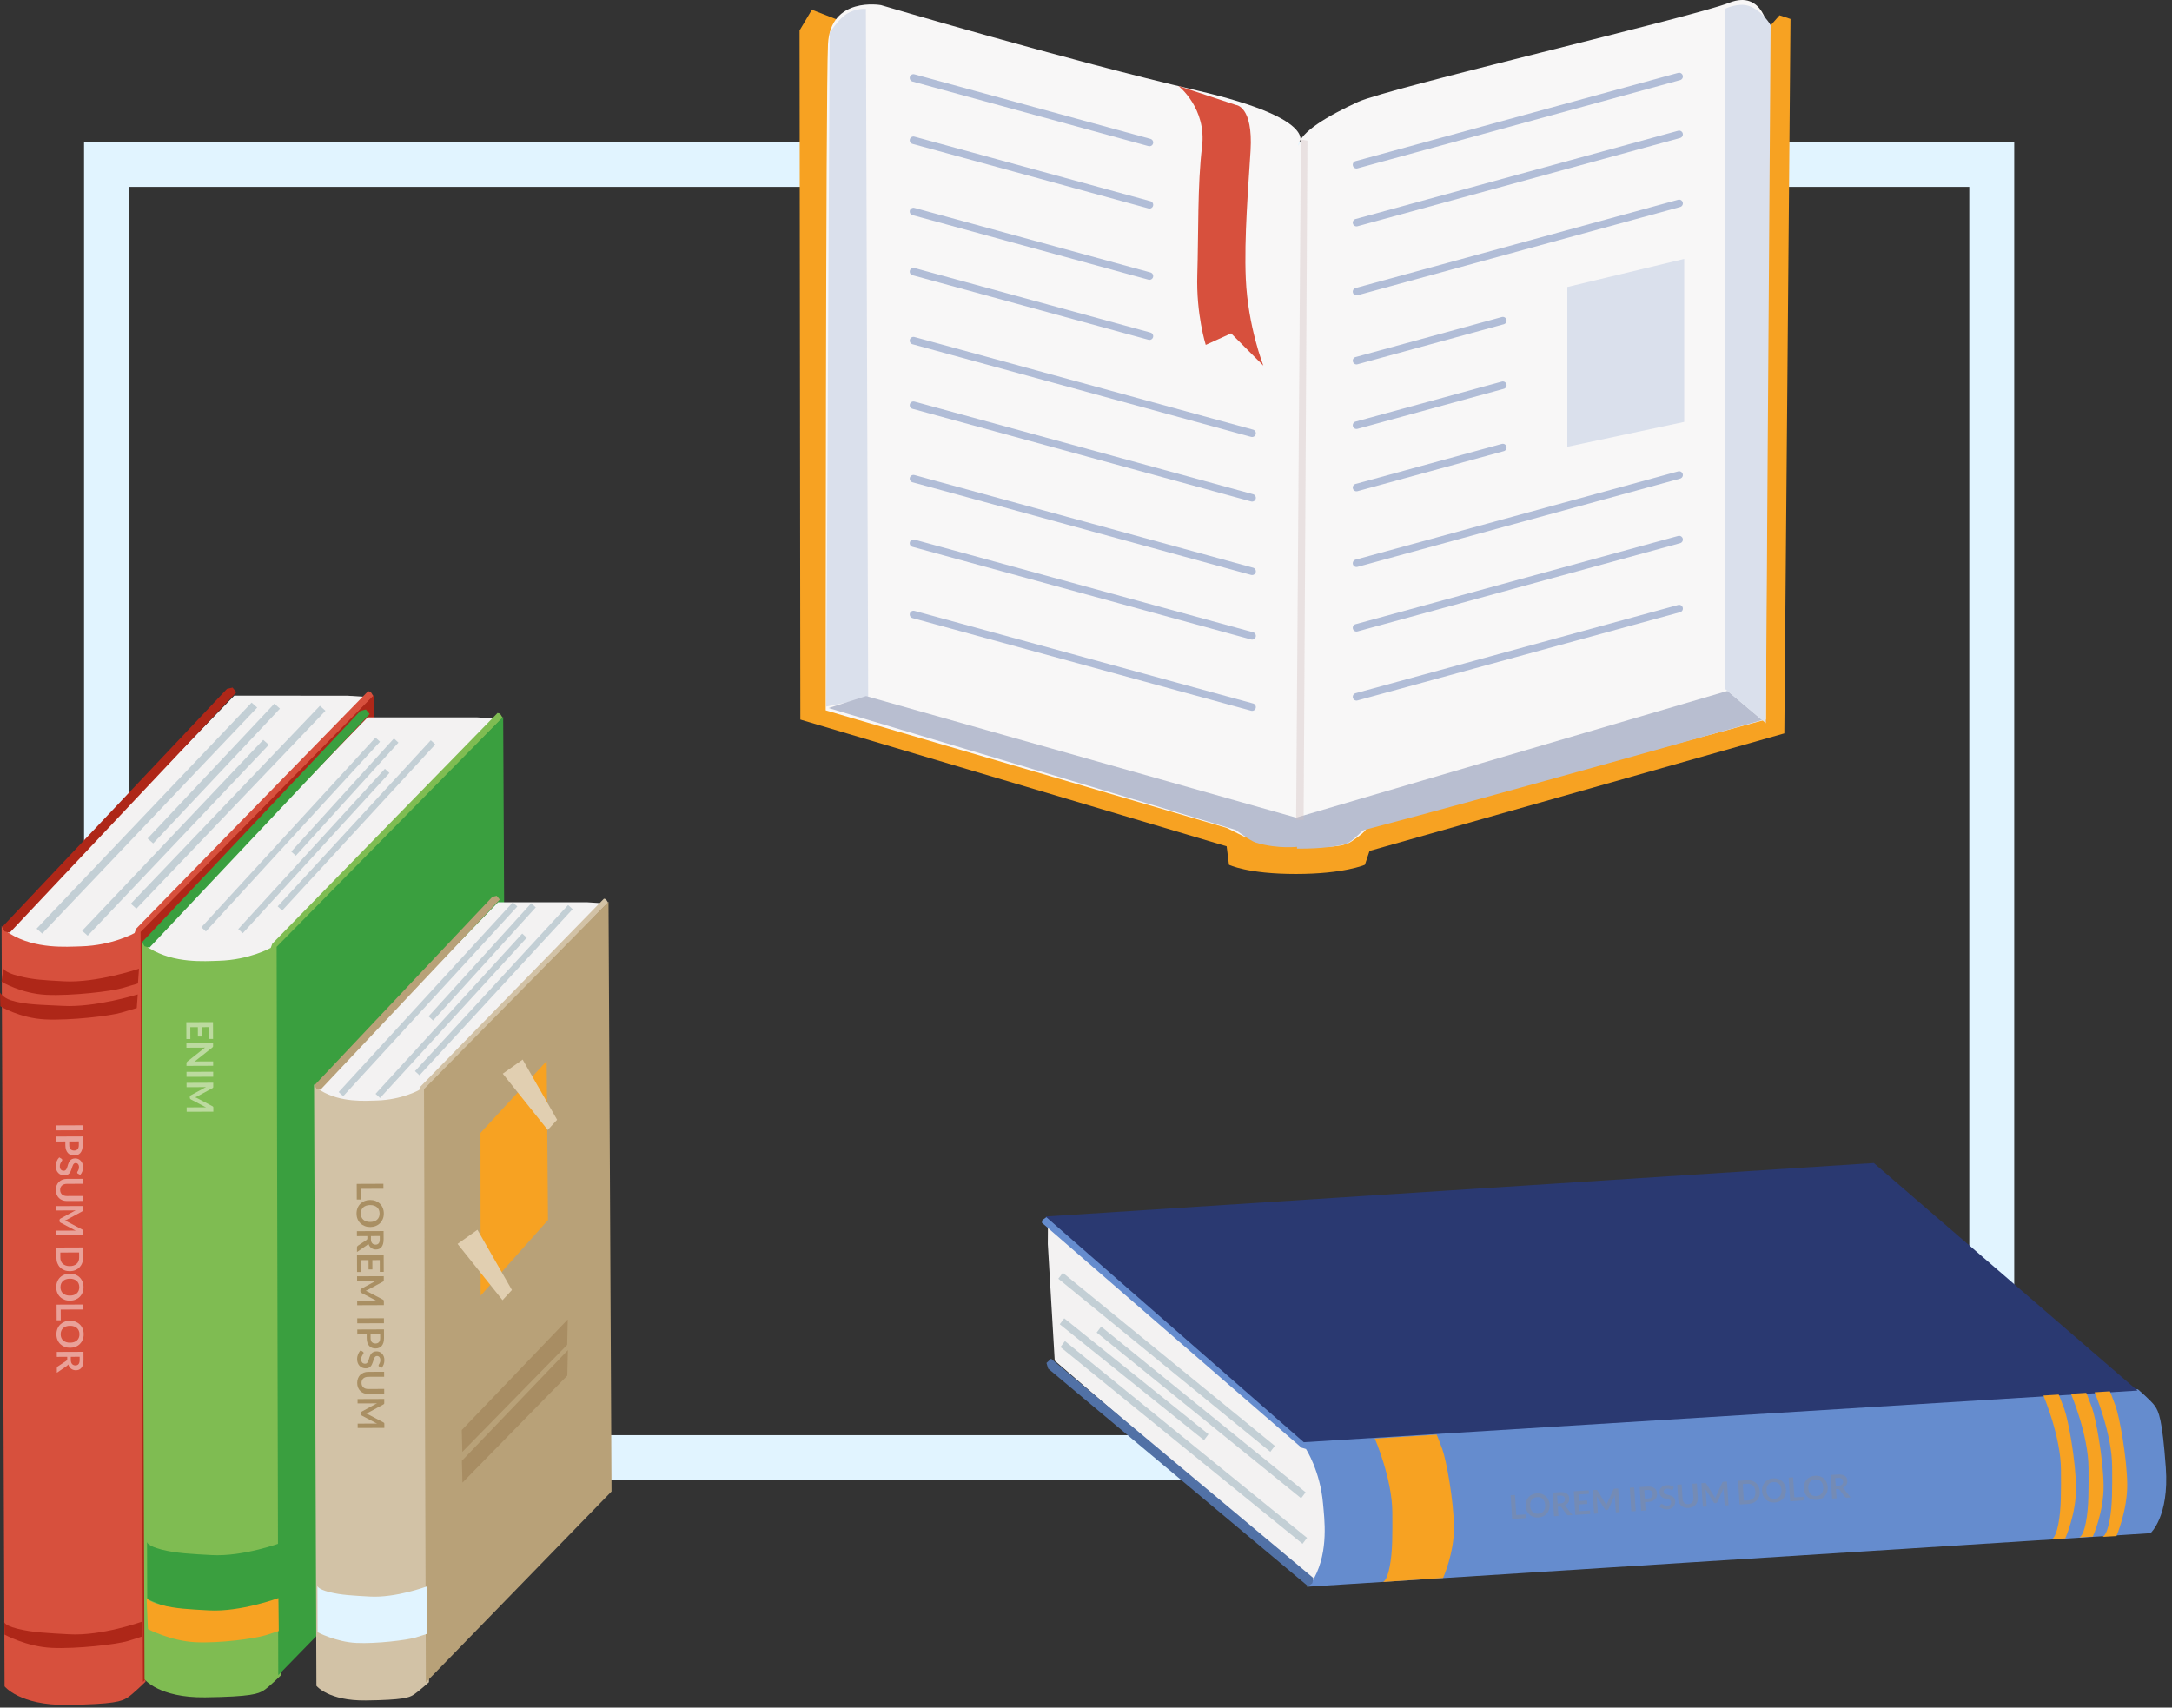 <?xml version="1.0" encoding="UTF-8" standalone="no"?><!DOCTYPE svg PUBLIC "-//W3C//DTD SVG 1.1//EN" "http://www.w3.org/Graphics/SVG/1.1/DTD/svg11.dtd"><svg width="100%" height="100%" viewBox="0 0 290 228" version="1.1" xmlns="http://www.w3.org/2000/svg" xmlns:xlink="http://www.w3.org/1999/xlink" xml:space="preserve" xmlns:serif="http://www.serif.com/" style="fill-rule:evenodd;clip-rule:evenodd;stroke-linecap:round;stroke-linejoin:round;stroke-miterlimit:1.5;"><rect x="0" y="0" width="290" height="228" fill="#333333" stroke="none"/><g id="księgarnia-internetowa" serif:id="księgarnia internetowa"><path d="M11.223,18.952l257.711,0l0,178.675l-257.711,0l0,-178.675Zm6,6l245.711,0l0,166.675l-245.711,0l0,-166.675Z" style="fill:#e1f4ff;"/><g id="książka-copy-3" serif:id="książka copy 3"><path id="Shape-1273-copy-3" serif:id="Shape 1273 copy 3" d="M139.914,163.832l-0.013,2.276l0.924,15.568l32.758,28.238l1.848,1.182l2.663,-4.601c-0,0 0.155,-10.588 0.081,-10.82c-0.074,-0.232 -3.836,-2.711 -3.836,-2.711l-34.425,-29.132Z" style="fill:#f3f2f2;"/><path id="Shape-1280-copy-4" serif:id="Shape 1280 copy 4" d="M174.513,205.336l-0.601,0.796l-32.323,-26.271l0.601,-0.797l32.323,26.272Z" style="fill:#c3cfd5;"/><path id="Shape-1280-copy-5" serif:id="Shape 1280 copy 5" d="M161.355,191.499l-0.601,0.796l-19.26,-15.475l0.602,-0.796l19.259,15.475Z" style="fill:#c3cfd5;"/><path id="Shape-1280-copy-6" serif:id="Shape 1280 copy 6" d="M174.324,199.255l-0.601,0.796l-27.3,-22.125l0.602,-0.796l27.299,22.125Z" style="fill:#c3cfd5;"/><path id="Shape-1280-copy-9" serif:id="Shape 1280 copy 9" d="M170.215,193.054l-0.602,0.796l-28.309,-23.111l0.602,-0.796l28.309,23.111Z" style="fill:#c3cfd5;"/><path id="Shape-1271-copy-3" serif:id="Shape 1271 copy 3" d="M174.375,193.476c0,0 1.892,2.931 2.269,7.266c0.175,2.009 0.786,6.277 -1.176,9.955c-0.359,0.672 -0.992,1.169 -0.992,1.169l112.653,-7.152c0,0 2.518,-2.228 2.044,-8.759c-0.473,-6.529 -0.949,-7.504 -1.468,-8.239c-0.52,-0.736 -2.269,-2.22 -2.269,-2.22l-111.248,6.945l-19.769,-17.242l-14.658,-12.719l-0.589,0.426l-0.068,0.354l34.665,30.035l0.606,0.181Z" style="fill:#658cce;"/><path id="Shape-1272-copy-3" serif:id="Shape 1272 copy 3" d="M174.648,211.796l-34.701,-29.06l-0.226,-0.753l0.614,-0.571l35.011,29.276l-0.131,0.718l-0.567,0.39Z" style="fill:#5171a6;"/><path id="Shape-1274-copy-3" serif:id="Shape 1274 copy 3" d="M174.078,192.567l-34.475,-30.138l110.586,-7.14l35.208,30.383l-111.319,6.895Z" style="fill:#2a3971;"/><path id="Shape-1275-copy-4" serif:id="Shape 1275 copy 4" d="M183.563,192.079c-0,0 2.323,5.363 2.338,9.868c0.01,2.8 0.056,5.133 -0.351,7.231c-0.408,2.099 -0.951,2.057 -0.951,2.057l8.075,-0.548c-0,0 1.501,-3.318 1.458,-6.83c-0.043,-3.512 -1.014,-8.87 -1.559,-10.368c-0.546,-1.497 -0.754,-1.934 -0.754,-1.934l-8.256,0.524Z" style="fill:#f7a222;"/><path id="Shape-1275-copy-6" serif:id="Shape 1275 copy 6" d="M272.833,186.335c0,0 2.327,5.439 2.343,9.943c0.01,2.801 0.056,5.133 -0.352,7.231c-0.407,2.099 -0.947,2.003 -0.947,2.003l1.873,-0.109c0,0 1.481,-3.308 1.438,-6.819c-0.042,-3.512 -1.018,-8.947 -1.564,-10.444c-0.545,-1.497 -0.753,-1.935 -0.753,-1.935l-2.038,0.13Z" style="fill:#f7a222;"/><path id="Shape-1275-copy-7" serif:id="Shape 1275 copy 7" d="M276.512,186.101c0,0 2.328,5.439 2.344,9.944c0.009,2.8 0.055,5.133 -0.352,7.231c-0.408,2.098 -0.947,2.002 -0.947,2.002l1.872,-0.109c0,0 1.482,-3.307 1.439,-6.819c-0.043,-3.512 -1.018,-8.947 -1.564,-10.444c-0.546,-1.497 -0.754,-1.934 -0.754,-1.934l-2.038,0.129Z" style="fill:#f7a222;"/><path id="Shape-1275-copy-9" serif:id="Shape 1275 copy 9" d="M279.666,185.901c0,0 2.328,5.439 2.344,9.943c0.009,2.801 0.055,5.133 -0.352,7.232c-0.408,2.098 -0.946,2.132 -0.946,2.132l1.873,-0.109c0,0 1.48,-3.438 1.437,-6.95c-0.043,-3.511 -1.018,-8.946 -1.564,-10.443c-0.546,-1.497 -0.754,-1.934 -0.754,-1.934l-2.038,0.129Z" style="fill:#f7a222;"/><g id="Lorem-ipsum-dolor-copy" serif:id="Lorem ipsum dolor copy"><path d="M202.449,202.289l1.264,-0.081l0.031,0.485l-1.852,0.118l-0.2,-3.158l0.587,-0.038l0.17,2.674Z" style="fill:#748bb5;fill-rule:nonzero;"/><path d="M206.905,200.907c0.015,0.232 -0.01,0.448 -0.075,0.651c-0.065,0.202 -0.162,0.379 -0.293,0.532c-0.131,0.153 -0.292,0.277 -0.483,0.37c-0.191,0.093 -0.407,0.147 -0.645,0.163c-0.239,0.015 -0.46,-0.012 -0.662,-0.08c-0.203,-0.068 -0.379,-0.17 -0.528,-0.305c-0.15,-0.136 -0.27,-0.299 -0.359,-0.492c-0.09,-0.192 -0.142,-0.404 -0.157,-0.636c-0.015,-0.231 0.01,-0.448 0.075,-0.65c0.065,-0.202 0.163,-0.38 0.294,-0.533c0.131,-0.153 0.293,-0.276 0.485,-0.37c0.192,-0.093 0.408,-0.147 0.647,-0.163c0.238,-0.015 0.459,0.012 0.66,0.081c0.202,0.069 0.378,0.171 0.526,0.306c0.149,0.134 0.269,0.298 0.358,0.49c0.09,0.193 0.142,0.405 0.157,0.636Zm-0.603,0.038c-0.011,-0.173 -0.044,-0.327 -0.098,-0.462c-0.055,-0.134 -0.128,-0.247 -0.22,-0.338c-0.092,-0.09 -0.201,-0.157 -0.328,-0.2c-0.126,-0.043 -0.266,-0.06 -0.421,-0.05c-0.154,0.009 -0.291,0.044 -0.412,0.103c-0.12,0.058 -0.221,0.139 -0.302,0.24c-0.08,0.102 -0.139,0.223 -0.177,0.363c-0.038,0.141 -0.051,0.298 -0.04,0.471c0.011,0.173 0.044,0.327 0.099,0.462c0.055,0.135 0.129,0.247 0.222,0.337c0.093,0.09 0.203,0.156 0.33,0.199c0.127,0.043 0.267,0.06 0.422,0.05c0.154,-0.01 0.291,-0.044 0.411,-0.103c0.12,-0.058 0.22,-0.138 0.299,-0.239c0.08,-0.101 0.139,-0.221 0.176,-0.362c0.037,-0.141 0.05,-0.297 0.039,-0.471Z" style="fill:#748bb5;fill-rule:nonzero;"/><path d="M207.997,201.184l0.078,1.234l-0.587,0.038l-0.201,-3.159l0.964,-0.061c0.215,-0.014 0.401,-0.003 0.557,0.032c0.157,0.034 0.287,0.088 0.39,0.162c0.104,0.074 0.182,0.165 0.235,0.274c0.053,0.108 0.083,0.23 0.092,0.363c0.007,0.107 -0.003,0.208 -0.028,0.305c-0.025,0.096 -0.065,0.185 -0.119,0.266c-0.054,0.081 -0.123,0.153 -0.206,0.217c-0.083,0.064 -0.178,0.117 -0.287,0.159c0.077,0.037 0.145,0.094 0.204,0.169l0.865,1.116l-0.529,0.034c-0.051,0.003 -0.095,-0.005 -0.132,-0.023c-0.037,-0.018 -0.069,-0.045 -0.096,-0.081l-0.728,-0.97c-0.027,-0.036 -0.056,-0.061 -0.087,-0.075c-0.031,-0.014 -0.076,-0.019 -0.134,-0.016l-0.251,0.016Zm-0.027,-0.421l0.367,-0.024c0.111,-0.007 0.206,-0.027 0.287,-0.06c0.08,-0.032 0.146,-0.075 0.196,-0.127c0.05,-0.052 0.086,-0.113 0.108,-0.181c0.022,-0.069 0.03,-0.143 0.025,-0.223c-0.01,-0.161 -0.071,-0.28 -0.182,-0.359c-0.111,-0.08 -0.275,-0.112 -0.492,-0.099l-0.375,0.024l0.066,1.049Z" style="fill:#748bb5;fill-rule:nonzero;"/><path d="M212.121,198.99l0.029,0.468l-1.4,0.089l0.056,0.876l1.103,-0.071l0.029,0.453l-1.103,0.07l0.056,0.893l1.4,-0.089l0.03,0.47l-1.992,0.126l-0.2,-3.158l1.992,-0.127Z" style="fill:#748bb5;fill-rule:nonzero;"/><path d="M214.333,200.705c0.027,0.045 0.053,0.092 0.078,0.141c0.024,0.049 0.048,0.098 0.072,0.148c0.017,-0.054 0.034,-0.107 0.053,-0.159c0.019,-0.053 0.039,-0.103 0.061,-0.151l0.823,-1.809c0.011,-0.022 0.022,-0.041 0.033,-0.055c0.012,-0.013 0.025,-0.024 0.04,-0.031c0.015,-0.006 0.032,-0.011 0.05,-0.014c0.019,-0.002 0.042,-0.005 0.068,-0.006l0.443,-0.028l0.201,3.158l-0.518,0.033l-0.129,-2.04c-0.003,-0.038 -0.004,-0.08 -0.005,-0.125c-0.001,-0.045 0,-0.091 0.001,-0.138l-0.841,1.851c-0.019,0.043 -0.045,0.076 -0.079,0.101c-0.033,0.025 -0.073,0.038 -0.12,0.041l-0.081,0.006c-0.046,0.003 -0.088,-0.006 -0.124,-0.027c-0.037,-0.02 -0.067,-0.05 -0.091,-0.089l-1.082,-1.736c0.009,0.047 0.016,0.094 0.021,0.14c0.005,0.046 0.009,0.088 0.011,0.127l0.13,2.04l-0.518,0.033l-0.2,-3.158l0.443,-0.028c0.026,-0.002 0.049,-0.002 0.068,-0.002c0.019,0 0.036,0.003 0.052,0.007c0.016,0.005 0.03,0.014 0.044,0.026c0.014,0.012 0.028,0.029 0.041,0.05l1.055,1.694Z" style="fill:#748bb5;fill-rule:nonzero;"/><path d="M218.398,201.763l-0.59,0.037l-0.201,-3.158l0.59,-0.037l0.201,3.158Z" style="fill:#748bb5;fill-rule:nonzero;"/><path d="M219.644,200.567l0.071,1.112l-0.588,0.038l-0.201,-3.159l1.029,-0.065c0.211,-0.013 0.396,0 0.553,0.039c0.158,0.04 0.289,0.101 0.396,0.184c0.106,0.082 0.187,0.184 0.243,0.304c0.055,0.121 0.088,0.255 0.097,0.402c0.01,0.153 -0.006,0.295 -0.049,0.425c-0.043,0.131 -0.113,0.245 -0.209,0.344c-0.096,0.098 -0.219,0.177 -0.368,0.238c-0.15,0.061 -0.328,0.097 -0.533,0.11l-0.441,0.028Zm-0.029,-0.458l0.441,-0.028c0.108,-0.007 0.201,-0.026 0.279,-0.058c0.079,-0.033 0.142,-0.075 0.192,-0.129c0.049,-0.053 0.084,-0.117 0.106,-0.191c0.022,-0.074 0.03,-0.155 0.024,-0.244c-0.005,-0.084 -0.023,-0.16 -0.054,-0.226c-0.031,-0.067 -0.074,-0.123 -0.129,-0.168c-0.055,-0.044 -0.124,-0.077 -0.206,-0.097c-0.081,-0.021 -0.176,-0.028 -0.284,-0.021l-0.441,0.028l0.072,1.134Z" style="fill:#748bb5;fill-rule:nonzero;"/><path d="M223.366,198.853c-0.014,0.033 -0.031,0.057 -0.051,0.071c-0.021,0.015 -0.045,0.023 -0.074,0.025c-0.029,0.002 -0.063,-0.008 -0.101,-0.028c-0.038,-0.02 -0.082,-0.042 -0.133,-0.067c-0.052,-0.025 -0.111,-0.046 -0.179,-0.064c-0.068,-0.019 -0.147,-0.025 -0.237,-0.019c-0.081,0.005 -0.152,0.019 -0.211,0.043c-0.059,0.023 -0.108,0.054 -0.148,0.091c-0.039,0.038 -0.067,0.082 -0.084,0.132c-0.018,0.05 -0.025,0.104 -0.021,0.162c0.005,0.075 0.03,0.135 0.074,0.182c0.045,0.047 0.103,0.086 0.173,0.116c0.071,0.031 0.151,0.057 0.24,0.079c0.089,0.022 0.18,0.046 0.273,0.072c0.093,0.025 0.184,0.056 0.274,0.092c0.09,0.036 0.172,0.083 0.244,0.142c0.073,0.059 0.133,0.133 0.18,0.223c0.047,0.089 0.075,0.199 0.083,0.33c0.009,0.142 -0.007,0.278 -0.047,0.405c-0.041,0.128 -0.106,0.241 -0.194,0.339c-0.088,0.099 -0.198,0.179 -0.33,0.24c-0.132,0.062 -0.285,0.099 -0.46,0.11c-0.101,0.006 -0.2,0.003 -0.299,-0.011c-0.099,-0.013 -0.194,-0.035 -0.286,-0.066c-0.092,-0.031 -0.178,-0.069 -0.259,-0.115c-0.082,-0.046 -0.155,-0.099 -0.22,-0.157l0.153,-0.293c0.014,-0.021 0.033,-0.04 0.054,-0.055c0.022,-0.015 0.047,-0.024 0.074,-0.025c0.037,-0.003 0.077,0.01 0.121,0.037c0.044,0.027 0.096,0.057 0.156,0.09c0.06,0.032 0.13,0.061 0.209,0.086c0.08,0.025 0.175,0.034 0.284,0.027c0.167,-0.011 0.294,-0.058 0.381,-0.144c0.087,-0.085 0.125,-0.202 0.116,-0.35c-0.005,-0.083 -0.03,-0.15 -0.075,-0.199c-0.045,-0.05 -0.103,-0.091 -0.173,-0.122c-0.071,-0.031 -0.151,-0.057 -0.24,-0.076c-0.089,-0.019 -0.179,-0.04 -0.271,-0.064c-0.093,-0.023 -0.184,-0.052 -0.274,-0.088c-0.09,-0.035 -0.171,-0.083 -0.243,-0.144c-0.073,-0.061 -0.133,-0.14 -0.181,-0.235c-0.048,-0.096 -0.076,-0.216 -0.085,-0.36c-0.008,-0.115 0.008,-0.229 0.047,-0.341c0.039,-0.112 0.1,-0.213 0.183,-0.303c0.082,-0.09 0.186,-0.165 0.311,-0.224c0.125,-0.059 0.27,-0.094 0.434,-0.104c0.187,-0.012 0.36,0.006 0.521,0.054c0.161,0.049 0.3,0.122 0.418,0.22l-0.127,0.286Z" style="fill:#748bb5;fill-rule:nonzero;"/><path d="M225.422,200.841c0.114,-0.007 0.214,-0.033 0.301,-0.076c0.087,-0.044 0.16,-0.102 0.217,-0.174c0.058,-0.072 0.1,-0.158 0.126,-0.258c0.027,-0.1 0.036,-0.21 0.029,-0.331l-0.12,-1.891l0.587,-0.038l0.12,1.892c0.012,0.188 -0.007,0.363 -0.057,0.527c-0.051,0.163 -0.129,0.306 -0.235,0.429c-0.106,0.123 -0.238,0.222 -0.396,0.297c-0.157,0.075 -0.337,0.119 -0.54,0.132c-0.202,0.013 -0.386,-0.008 -0.552,-0.063c-0.166,-0.054 -0.308,-0.136 -0.429,-0.244c-0.12,-0.109 -0.215,-0.241 -0.286,-0.397c-0.07,-0.155 -0.112,-0.327 -0.124,-0.515l-0.12,-1.891l0.588,-0.038l0.12,1.89c0.008,0.121 0.031,0.229 0.07,0.324c0.039,0.096 0.091,0.176 0.157,0.241c0.065,0.066 0.144,0.114 0.236,0.146c0.092,0.033 0.195,0.045 0.308,0.038Z" style="fill:#748bb5;fill-rule:nonzero;"/><path d="M228.864,199.783c0.027,0.045 0.053,0.092 0.078,0.14c0.024,0.049 0.048,0.099 0.071,0.148c0.018,-0.053 0.035,-0.106 0.054,-0.159c0.019,-0.052 0.039,-0.102 0.061,-0.151l0.823,-1.808c0.011,-0.023 0.021,-0.041 0.033,-0.055c0.012,-0.014 0.025,-0.024 0.04,-0.031c0.015,-0.007 0.032,-0.012 0.05,-0.014c0.019,-0.003 0.042,-0.005 0.068,-0.007l0.443,-0.028l0.201,3.158l-0.518,0.033l-0.129,-2.04c-0.003,-0.038 -0.004,-0.079 -0.005,-0.125c-0.001,-0.045 0,-0.091 0.001,-0.138l-0.841,1.852c-0.019,0.042 -0.045,0.075 -0.079,0.1c-0.033,0.025 -0.073,0.039 -0.12,0.042l-0.081,0.005c-0.046,0.003 -0.088,-0.006 -0.124,-0.026c-0.037,-0.02 -0.067,-0.05 -0.091,-0.09l-1.082,-1.736c0.009,0.048 0.016,0.095 0.021,0.14c0.005,0.046 0.009,0.089 0.011,0.128l0.13,2.04l-0.518,0.033l-0.2,-3.159l0.443,-0.028c0.026,-0.001 0.049,-0.002 0.068,-0.002c0.019,0 0.036,0.003 0.052,0.008c0.016,0.005 0.03,0.013 0.044,0.026c0.014,0.012 0.028,0.028 0.041,0.05l1.055,1.694Z" style="fill:#748bb5;fill-rule:nonzero;"/><path d="M234.971,199.125c0.014,0.232 -0.011,0.447 -0.075,0.645c-0.065,0.199 -0.163,0.372 -0.294,0.521c-0.131,0.149 -0.292,0.268 -0.484,0.357c-0.192,0.09 -0.407,0.143 -0.646,0.158l-1.205,0.076l-0.201,-3.158l1.206,-0.077c0.239,-0.015 0.459,0.01 0.66,0.076c0.202,0.065 0.377,0.163 0.525,0.293c0.149,0.13 0.268,0.29 0.358,0.479c0.089,0.188 0.141,0.399 0.156,0.63Zm-0.601,0.038c-0.011,-0.173 -0.044,-0.327 -0.099,-0.462c-0.056,-0.134 -0.129,-0.247 -0.221,-0.337c-0.092,-0.089 -0.201,-0.156 -0.328,-0.199c-0.126,-0.043 -0.266,-0.06 -0.421,-0.05l-0.613,0.039l0.141,2.223l0.614,-0.039c0.154,-0.01 0.291,-0.044 0.411,-0.103c0.12,-0.058 0.219,-0.138 0.299,-0.239c0.08,-0.101 0.139,-0.222 0.177,-0.362c0.038,-0.141 0.051,-0.298 0.04,-0.471Z" style="fill:#748bb5;fill-rule:nonzero;"/><path d="M238.461,198.903c0.015,0.232 -0.01,0.449 -0.075,0.651c-0.065,0.202 -0.162,0.38 -0.293,0.533c-0.13,0.153 -0.291,0.276 -0.483,0.369c-0.191,0.094 -0.406,0.148 -0.645,0.163c-0.239,0.015 -0.46,-0.011 -0.662,-0.08c-0.203,-0.068 -0.379,-0.17 -0.528,-0.305c-0.15,-0.135 -0.27,-0.299 -0.359,-0.491c-0.09,-0.193 -0.142,-0.405 -0.157,-0.636c-0.015,-0.232 0.01,-0.449 0.075,-0.651c0.065,-0.202 0.163,-0.38 0.294,-0.533c0.131,-0.153 0.293,-0.276 0.485,-0.369c0.192,-0.094 0.408,-0.148 0.647,-0.163c0.239,-0.015 0.459,0.012 0.661,0.081c0.201,0.069 0.377,0.171 0.526,0.305c0.148,0.135 0.268,0.298 0.357,0.491c0.09,0.192 0.142,0.404 0.157,0.635Zm-0.603,0.039c-0.011,-0.174 -0.044,-0.328 -0.098,-0.462c-0.055,-0.135 -0.128,-0.248 -0.22,-0.338c-0.092,-0.091 -0.201,-0.158 -0.328,-0.201c-0.126,-0.043 -0.266,-0.06 -0.42,-0.05c-0.155,0.01 -0.292,0.044 -0.413,0.103c-0.12,0.059 -0.221,0.139 -0.301,0.241c-0.081,0.101 -0.14,0.222 -0.178,0.363c-0.038,0.14 -0.051,0.297 -0.04,0.471c0.011,0.173 0.044,0.327 0.099,0.461c0.056,0.135 0.13,0.247 0.222,0.337c0.093,0.09 0.203,0.157 0.33,0.2c0.127,0.043 0.267,0.059 0.422,0.05c0.154,-0.01 0.291,-0.044 0.411,-0.103c0.12,-0.059 0.22,-0.139 0.3,-0.24c0.079,-0.1 0.138,-0.221 0.175,-0.362c0.037,-0.14 0.05,-0.297 0.039,-0.47Z" style="fill:#748bb5;fill-rule:nonzero;"/><path d="M239.581,199.931l1.265,-0.08l0.03,0.485l-1.852,0.117l-0.2,-3.158l0.587,-0.037l0.17,2.673Z" style="fill:#748bb5;fill-rule:nonzero;"/><path d="M244.037,198.549c0.015,0.232 -0.01,0.449 -0.075,0.651c-0.064,0.202 -0.162,0.38 -0.293,0.533c-0.13,0.153 -0.291,0.276 -0.483,0.369c-0.191,0.094 -0.406,0.148 -0.645,0.163c-0.239,0.015 -0.46,-0.011 -0.662,-0.08c-0.202,-0.068 -0.379,-0.17 -0.528,-0.305c-0.15,-0.135 -0.27,-0.299 -0.359,-0.491c-0.09,-0.193 -0.142,-0.405 -0.157,-0.636c-0.015,-0.232 0.01,-0.449 0.075,-0.651c0.065,-0.202 0.163,-0.38 0.294,-0.533c0.131,-0.153 0.293,-0.276 0.485,-0.369c0.193,-0.094 0.408,-0.148 0.647,-0.163c0.239,-0.015 0.459,0.012 0.661,0.081c0.201,0.069 0.377,0.171 0.526,0.305c0.148,0.135 0.268,0.298 0.357,0.491c0.09,0.192 0.142,0.404 0.157,0.635Zm-0.603,0.039c-0.011,-0.174 -0.044,-0.328 -0.098,-0.462c-0.055,-0.135 -0.128,-0.248 -0.22,-0.338c-0.092,-0.091 -0.201,-0.158 -0.328,-0.201c-0.126,-0.043 -0.266,-0.06 -0.42,-0.05c-0.155,0.01 -0.292,0.044 -0.413,0.103c-0.12,0.059 -0.221,0.139 -0.301,0.241c-0.081,0.101 -0.14,0.222 -0.178,0.363c-0.038,0.14 -0.051,0.297 -0.04,0.471c0.011,0.173 0.044,0.327 0.099,0.461c0.056,0.135 0.13,0.247 0.222,0.337c0.093,0.09 0.203,0.157 0.33,0.2c0.127,0.043 0.268,0.059 0.422,0.05c0.154,-0.01 0.291,-0.044 0.411,-0.103c0.12,-0.059 0.22,-0.139 0.3,-0.24c0.079,-0.1 0.138,-0.221 0.175,-0.362c0.037,-0.14 0.05,-0.297 0.039,-0.47Z" style="fill:#748bb5;fill-rule:nonzero;"/><path d="M245.129,198.827l0.079,1.234l-0.588,0.037l-0.201,-3.158l0.964,-0.062c0.215,-0.013 0.401,-0.003 0.558,0.032c0.156,0.035 0.286,0.089 0.389,0.163c0.104,0.074 0.182,0.165 0.235,0.273c0.053,0.109 0.083,0.23 0.092,0.364c0.007,0.106 -0.003,0.208 -0.028,0.304c-0.025,0.097 -0.065,0.186 -0.119,0.267c-0.054,0.08 -0.123,0.153 -0.205,0.217c-0.083,0.063 -0.179,0.116 -0.288,0.158c0.077,0.038 0.145,0.094 0.204,0.169l0.865,1.116l-0.529,0.034c-0.051,0.003 -0.095,-0.004 -0.132,-0.022c-0.037,-0.019 -0.069,-0.046 -0.096,-0.082l-0.728,-0.969c-0.027,-0.036 -0.056,-0.062 -0.087,-0.076c-0.031,-0.014 -0.075,-0.019 -0.134,-0.015l-0.251,0.016Zm-0.027,-0.422l0.367,-0.023c0.111,-0.007 0.207,-0.027 0.287,-0.06c0.081,-0.033 0.146,-0.076 0.196,-0.128c0.05,-0.052 0.086,-0.112 0.108,-0.181c0.022,-0.069 0.03,-0.143 0.025,-0.223c-0.01,-0.16 -0.07,-0.28 -0.182,-0.359c-0.111,-0.079 -0.275,-0.112 -0.491,-0.098l-0.376,0.024l0.066,1.048Z" style="fill:#748bb5;fill-rule:nonzero;"/></g></g><g id="książka-copy-5" serif:id="książka copy 5"><path id="Shape-1273-copy-5" serif:id="Shape 1273 copy 5" d="M48.551,93.034l-2.195,-0.143l-15.077,-0.004l-29.131,29.988l-1.248,1.715l4.288,2.834c0,0 10.208,0.758 10.436,0.701c0.228,-0.058 2.837,-3.546 2.837,-3.546l30.09,-31.545Z" style="fill:#f3f2f2;"/><path id="Shape-1280-copy-41" serif:id="Shape 1280 copy 4" d="M5.633,124.655l-0.747,-0.661l28.708,-30.181l0.747,0.662l-28.708,30.18Z" style="fill:#c3cfd5;"/><path id="Shape-1280-copy-51" serif:id="Shape 1280 copy 5" d="M20.452,112.614l-0.747,-0.662l16.927,-17.997l0.747,0.662l-16.927,17.997Z" style="fill:#c3cfd5;"/><path id="Shape-1280-copy-61" serif:id="Shape 1280 copy 6" d="M11.71,124.939l-0.747,-0.661l24.183,-25.494l0.747,0.661l-24.183,25.494Z" style="fill:#c3cfd5;"/><path id="Shape-1280-copy-91" serif:id="Shape 1280 copy 9" d="M18.212,121.326l-0.747,-0.662l25.245,-26.424l0.747,0.662l-25.245,26.424Z" style="fill:#c3cfd5;"/><path id="Shape-1271-copy-5" serif:id="Shape 1271 copy 5" d="M17.965,124.583c0,0 -2.937,1.658 -7.142,1.773c-1.949,0.053 -6.103,0.398 -9.539,-1.707c-0.628,-0.385 -1.072,-1.025 -1.072,-1.025l0.399,101.539c0,0 2.005,2.558 8.333,2.476c6.329,-0.081 7.296,-0.484 8.036,-0.944c0.739,-0.458 2.447,-2.149 2.447,-2.149l-0.366,-99.996l17.688,-18.172l13.115,-13.414l-0.378,-0.593l-0.336,-0.086l-30.976,31.724l-0.209,0.574Z" style="fill:#d7503d;"/><path id="Shape-1272-copy-5" serif:id="Shape 1272 copy 5" d="M0.27,123.795l30.036,-31.816l0.741,-0.174l0.515,0.625l-30.263,32.102l-0.684,-0.168l-0.345,-0.569Z" style="fill:#ae2718;"/><path id="Shape-1274-copy-8" serif:id="Shape 1274 copy 8" d="M18.772,124.437l31.151,-31.623l0.504,99.543l-31.342,32.229l-0.313,-100.149Z" style="fill:#ae2718;"/><path id="Shape-1275-copy-10" serif:id="Shape 1275 copy 10" d="M18.558,129.347c0,0 -5.676,1.92 -10.023,1.676c-2.703,-0.152 -4.078,-0.199 -6.079,-0.713c-2.002,-0.513 -2.004,-1.035 -2.004,-1.035l-0.254,1.801c0,0 2.606,1.596 5.996,1.756c3.392,0.161 8.692,-0.469 10.168,-0.909c1.477,-0.44 2.057,-0.609 2.057,-0.609l0.139,-1.967Z" style="fill:#ae2718;"/><path id="Shape-1275-copy-18" serif:id="Shape 1275 copy 18" d="M18.391,132.775c0,0 -5.668,1.773 -10.015,1.529c-2.704,-0.152 -4.992,-0.12 -6.958,-0.755c-0.984,-0.318 -1.418,-1.007 -1.418,-1.007l0.039,1.815c-0,0 2.605,1.596 5.996,1.756c3.392,0.161 8.692,-0.468 10.168,-0.909c1.476,-0.44 2.057,-0.609 2.057,-0.609l0.131,-1.82Z" style="fill:#ae2718;"/><path id="Shape-1275-copy-21" serif:id="Shape 1275 copy 21" d="M18.968,216.526c0,0 -5.382,1.933 -9.73,1.689c-2.703,-0.151 -4.956,-0.241 -6.957,-0.755c-2.002,-0.514 -1.711,-1.021 -1.711,-1.021l0.039,1.816c0,0 2.898,1.609 6.289,1.77c3.391,0.16 8.692,-0.469 10.168,-0.909c1.476,-0.441 1.91,-0.616 1.91,-0.616l-0.008,-1.974Z" style="fill:#ae2718;"/><g id="ipsum-dolor-copy" serif:id="ipsum dolor copy"><path d="M7.466,150.93l-0.003,-0.665l3.563,-0.014l0.002,0.665l-3.562,0.014Z" style="fill:#e9a199;fill-rule:nonzero;"/><path d="M8.725,152.411l-1.254,0.005l-0.002,-0.663l3.562,-0.014l0.005,1.161c0.001,0.238 -0.026,0.444 -0.081,0.619c-0.055,0.174 -0.133,0.318 -0.233,0.432c-0.099,0.113 -0.219,0.198 -0.358,0.252c-0.14,0.055 -0.292,0.083 -0.458,0.083c-0.173,0.001 -0.331,-0.027 -0.475,-0.084c-0.144,-0.057 -0.268,-0.143 -0.372,-0.257c-0.104,-0.115 -0.185,-0.258 -0.243,-0.43c-0.058,-0.173 -0.088,-0.375 -0.089,-0.606l-0.002,-0.498Zm0.518,-0.002l0.002,0.498c0,0.121 0.016,0.227 0.047,0.317c0.03,0.091 0.074,0.165 0.131,0.224c0.057,0.059 0.126,0.103 0.208,0.132c0.081,0.03 0.172,0.044 0.272,0.044c0.095,-0.001 0.181,-0.016 0.259,-0.046c0.077,-0.03 0.142,-0.074 0.196,-0.134c0.054,-0.059 0.095,-0.134 0.124,-0.224c0.028,-0.091 0.042,-0.197 0.042,-0.318l-0.002,-0.498l-1.279,0.005Z" style="fill:#e9a199;fill-rule:nonzero;"/><path d="M10.403,156.709c-0.036,-0.018 -0.062,-0.039 -0.077,-0.063c-0.015,-0.023 -0.022,-0.052 -0.022,-0.085c0,-0.032 0.012,-0.069 0.038,-0.111c0.025,-0.041 0.053,-0.089 0.084,-0.145c0.031,-0.056 0.059,-0.122 0.084,-0.196c0.025,-0.075 0.038,-0.164 0.037,-0.265c0,-0.092 -0.011,-0.172 -0.034,-0.241c-0.022,-0.068 -0.053,-0.125 -0.093,-0.172c-0.039,-0.046 -0.087,-0.081 -0.142,-0.104c-0.055,-0.023 -0.115,-0.034 -0.181,-0.034c-0.084,0.001 -0.154,0.024 -0.209,0.071c-0.056,0.047 -0.103,0.11 -0.143,0.187c-0.039,0.077 -0.074,0.165 -0.104,0.264c-0.031,0.099 -0.064,0.199 -0.099,0.302c-0.035,0.103 -0.076,0.204 -0.122,0.303c-0.046,0.098 -0.105,0.186 -0.176,0.264c-0.072,0.077 -0.159,0.14 -0.262,0.187c-0.103,0.047 -0.229,0.071 -0.377,0.072c-0.161,0 -0.312,-0.027 -0.452,-0.081c-0.141,-0.055 -0.264,-0.135 -0.368,-0.24c-0.105,-0.106 -0.188,-0.235 -0.248,-0.387c-0.061,-0.153 -0.091,-0.328 -0.092,-0.525c-0.001,-0.113 0.01,-0.225 0.032,-0.335c0.022,-0.11 0.053,-0.216 0.093,-0.317c0.041,-0.101 0.09,-0.196 0.147,-0.284c0.057,-0.088 0.121,-0.167 0.191,-0.236l0.319,0.191c0.023,0.018 0.042,0.04 0.058,0.065c0.016,0.026 0.024,0.054 0.024,0.085c0,0.041 -0.017,0.086 -0.05,0.133c-0.034,0.048 -0.071,0.105 -0.112,0.17c-0.04,0.065 -0.077,0.141 -0.111,0.229c-0.033,0.088 -0.049,0.194 -0.049,0.317c0.001,0.189 0.046,0.335 0.136,0.438c0.09,0.103 0.219,0.154 0.386,0.154c0.094,-0.001 0.17,-0.024 0.229,-0.071c0.059,-0.047 0.108,-0.11 0.148,-0.187c0.04,-0.077 0.074,-0.165 0.102,-0.264c0.027,-0.099 0.057,-0.199 0.09,-0.301c0.032,-0.102 0.071,-0.202 0.117,-0.301c0.045,-0.099 0.105,-0.187 0.178,-0.264c0.074,-0.078 0.166,-0.14 0.277,-0.188c0.111,-0.047 0.247,-0.071 0.41,-0.071c0.13,-0.001 0.256,0.025 0.38,0.076c0.123,0.051 0.233,0.126 0.328,0.225c0.096,0.099 0.173,0.221 0.231,0.365c0.058,0.144 0.087,0.309 0.088,0.495c0.001,0.21 -0.031,0.404 -0.096,0.582c-0.065,0.178 -0.157,0.329 -0.274,0.454l-0.314,-0.161Z" style="fill:#e9a199;fill-rule:nonzero;"/><path d="M8.031,158.886c0.001,0.129 0.023,0.243 0.066,0.344c0.043,0.101 0.103,0.186 0.181,0.255c0.077,0.07 0.171,0.123 0.281,0.159c0.11,0.037 0.234,0.055 0.37,0.054l2.134,-0.008l0.002,0.663l-2.133,0.008c-0.212,0.001 -0.408,-0.032 -0.588,-0.1c-0.181,-0.067 -0.336,-0.165 -0.467,-0.292c-0.131,-0.128 -0.234,-0.283 -0.308,-0.465c-0.073,-0.182 -0.111,-0.387 -0.112,-0.615c-0.001,-0.229 0.035,-0.434 0.108,-0.617c0.072,-0.182 0.173,-0.338 0.303,-0.465c0.13,-0.128 0.285,-0.226 0.465,-0.295c0.179,-0.069 0.375,-0.104 0.587,-0.105l2.134,-0.008l0.002,0.662l-2.131,0.009c-0.136,0 -0.259,0.019 -0.369,0.057c-0.11,0.037 -0.204,0.09 -0.282,0.16c-0.078,0.069 -0.138,0.154 -0.18,0.255c-0.042,0.102 -0.063,0.216 -0.063,0.344Z" style="fill:#e9a199;fill-rule:nonzero;"/><path d="M8.99,162.825c-0.052,0.028 -0.106,0.054 -0.163,0.078c-0.057,0.024 -0.114,0.048 -0.171,0.071c0.059,0.023 0.118,0.046 0.175,0.071c0.058,0.024 0.113,0.05 0.166,0.078l1.977,1.047c0.025,0.013 0.045,0.026 0.06,0.04c0.014,0.014 0.025,0.03 0.032,0.047c0.006,0.017 0.011,0.036 0.012,0.058c0.002,0.021 0.003,0.047 0.003,0.076l0.002,0.5l-3.563,0.014l-0.002,-0.584l2.301,-0.009c0.043,0 0.09,0.001 0.141,0.003c0.051,0.003 0.102,0.006 0.155,0.011l-2.025,-1.069c-0.046,-0.024 -0.082,-0.056 -0.107,-0.096c-0.026,-0.039 -0.039,-0.085 -0.039,-0.137l0,-0.092c0,-0.052 0.012,-0.098 0.037,-0.138c0.026,-0.039 0.061,-0.071 0.107,-0.096l2.024,-1.1c-0.055,0.007 -0.107,0.012 -0.159,0.015c-0.052,0.002 -0.1,0.004 -0.144,0.004l-2.302,0.009l-0.002,-0.584l3.563,-0.014l0.002,0.5c0,0.03 -0.001,0.055 -0.002,0.076c-0.002,0.022 -0.006,0.041 -0.012,0.058c-0.007,0.018 -0.018,0.034 -0.032,0.049c-0.015,0.014 -0.035,0.028 -0.059,0.042l-1.975,1.072Z" style="fill:#e9a199;fill-rule:nonzero;"/><path d="M9.321,169.732c-0.262,0.001 -0.502,-0.041 -0.72,-0.128c-0.219,-0.086 -0.408,-0.207 -0.566,-0.364c-0.158,-0.157 -0.281,-0.347 -0.369,-0.568c-0.088,-0.222 -0.133,-0.467 -0.134,-0.736l-0.005,-1.36l3.563,-0.014l0.005,1.36c0.001,0.269 -0.042,0.515 -0.129,0.737c-0.087,0.222 -0.209,0.412 -0.365,0.571c-0.156,0.158 -0.343,0.281 -0.561,0.369c-0.219,0.088 -0.458,0.132 -0.719,0.133Zm-0.003,-0.677c0.195,-0.001 0.371,-0.028 0.526,-0.081c0.155,-0.053 0.286,-0.129 0.393,-0.226c0.107,-0.097 0.189,-0.215 0.246,-0.354c0.057,-0.14 0.085,-0.296 0.085,-0.47l-0.003,-0.693l-2.508,0.01l0.002,0.693c0.001,0.174 0.031,0.33 0.089,0.469c0.058,0.138 0.141,0.256 0.249,0.352c0.108,0.097 0.239,0.171 0.395,0.223c0.155,0.052 0.331,0.077 0.526,0.077Z" style="fill:#e9a199;fill-rule:nonzero;"/><path d="M9.336,173.669c-0.261,0.001 -0.503,-0.041 -0.726,-0.127c-0.223,-0.086 -0.416,-0.208 -0.579,-0.365c-0.163,-0.157 -0.291,-0.346 -0.383,-0.568c-0.092,-0.221 -0.139,-0.467 -0.14,-0.736c-0.001,-0.269 0.044,-0.515 0.134,-0.738c0.09,-0.223 0.217,-0.414 0.378,-0.573c0.162,-0.16 0.355,-0.283 0.577,-0.371c0.222,-0.088 0.464,-0.132 0.725,-0.134c0.261,-0.001 0.503,0.042 0.726,0.128c0.223,0.086 0.416,0.208 0.579,0.366c0.163,0.158 0.291,0.348 0.383,0.57c0.092,0.223 0.139,0.468 0.14,0.738c0.001,0.269 -0.044,0.515 -0.135,0.737c-0.091,0.222 -0.218,0.412 -0.379,0.571c-0.161,0.158 -0.353,0.281 -0.575,0.369c-0.222,0.088 -0.464,0.132 -0.725,0.133Zm-0.003,-0.68c0.196,0 0.371,-0.027 0.526,-0.079c0.155,-0.053 0.287,-0.127 0.395,-0.225c0.108,-0.097 0.19,-0.215 0.247,-0.354c0.057,-0.139 0.085,-0.296 0.085,-0.47c-0.001,-0.174 -0.03,-0.331 -0.089,-0.47c-0.058,-0.14 -0.141,-0.258 -0.25,-0.355c-0.109,-0.098 -0.241,-0.172 -0.396,-0.224c-0.156,-0.052 -0.331,-0.078 -0.526,-0.077c-0.196,0.001 -0.371,0.028 -0.526,0.081c-0.155,0.053 -0.286,0.129 -0.393,0.227c-0.108,0.098 -0.19,0.217 -0.247,0.357c-0.057,0.14 -0.085,0.297 -0.084,0.471c0.001,0.174 0.03,0.33 0.088,0.469c0.058,0.138 0.141,0.256 0.249,0.352c0.108,0.097 0.24,0.171 0.395,0.222c0.155,0.051 0.331,0.076 0.526,0.075Z" style="fill:#e9a199;fill-rule:nonzero;"/><path d="M8.106,174.859l0.006,1.427l-0.547,0.002l-0.008,-2.089l3.562,-0.014l0.003,0.663l-3.016,0.011Z" style="fill:#e9a199;fill-rule:nonzero;"/><path d="M9.361,179.96c-0.261,0.001 -0.503,-0.042 -0.726,-0.128c-0.223,-0.086 -0.416,-0.208 -0.58,-0.365c-0.163,-0.157 -0.29,-0.346 -0.382,-0.568c-0.093,-0.221 -0.139,-0.466 -0.14,-0.736c-0.001,-0.269 0.043,-0.515 0.134,-0.738c0.09,-0.223 0.216,-0.414 0.378,-0.573c0.162,-0.159 0.354,-0.283 0.576,-0.371c0.223,-0.088 0.464,-0.132 0.726,-0.133c0.261,-0.001 0.503,0.041 0.726,0.127c0.223,0.087 0.416,0.209 0.579,0.366c0.163,0.158 0.291,0.348 0.383,0.571c0.092,0.222 0.138,0.468 0.139,0.737c0.001,0.269 -0.044,0.515 -0.135,0.737c-0.091,0.222 -0.217,0.412 -0.378,0.571c-0.161,0.158 -0.353,0.281 -0.575,0.369c-0.222,0.088 -0.464,0.133 -0.725,0.134Zm-0.003,-0.68c0.196,-0.001 0.371,-0.028 0.526,-0.08c0.155,-0.052 0.286,-0.127 0.394,-0.225c0.108,-0.097 0.191,-0.215 0.248,-0.354c0.057,-0.139 0.085,-0.296 0.084,-0.47c0,-0.174 -0.03,-0.331 -0.088,-0.47c-0.058,-0.139 -0.141,-0.258 -0.25,-0.355c-0.109,-0.097 -0.241,-0.172 -0.396,-0.224c-0.156,-0.052 -0.331,-0.078 -0.527,-0.077c-0.195,0.001 -0.37,0.028 -0.526,0.081c-0.155,0.053 -0.286,0.129 -0.393,0.227c-0.107,0.098 -0.189,0.217 -0.246,0.357c-0.057,0.14 -0.085,0.297 -0.084,0.471c0,0.174 0.03,0.33 0.088,0.469c0.058,0.139 0.141,0.256 0.249,0.353c0.108,0.096 0.239,0.17 0.395,0.221c0.155,0.051 0.331,0.076 0.526,0.076Z" style="fill:#e9a199;fill-rule:nonzero;"/><path d="M8.976,181.168l-1.392,0.006l-0.002,-0.663l3.562,-0.014l0.004,1.087c0.001,0.243 -0.023,0.451 -0.072,0.625c-0.05,0.173 -0.119,0.315 -0.209,0.427c-0.09,0.111 -0.198,0.193 -0.323,0.245c-0.126,0.052 -0.264,0.078 -0.415,0.079c-0.12,0.001 -0.233,-0.017 -0.34,-0.052c-0.107,-0.034 -0.204,-0.085 -0.292,-0.151c-0.087,-0.066 -0.164,-0.148 -0.23,-0.246c-0.066,-0.097 -0.119,-0.208 -0.159,-0.333c-0.047,0.084 -0.115,0.157 -0.203,0.218l-1.313,0.897l-0.002,-0.596c0,-0.058 0.011,-0.107 0.034,-0.147c0.023,-0.041 0.056,-0.075 0.098,-0.103l1.138,-0.753c0.043,-0.028 0.073,-0.059 0.091,-0.093c0.018,-0.034 0.027,-0.084 0.026,-0.149l-0.001,-0.284Zm0.476,-0.001l0.001,0.413c0.001,0.125 0.017,0.234 0.048,0.327c0.032,0.092 0.075,0.169 0.131,0.228c0.055,0.06 0.12,0.105 0.196,0.134c0.076,0.029 0.159,0.044 0.249,0.043c0.181,0 0.319,-0.061 0.416,-0.18c0.096,-0.119 0.144,-0.302 0.143,-0.546l-0.002,-0.424l-1.182,0.005Z" style="fill:#e9a199;fill-rule:nonzero;"/></g></g><g id="książka-copy-6" serif:id="książka copy 6"><path id="Shape-1273-copy-6" serif:id="Shape 1273 copy 6" d="M65.851,95.926l-2.132,-0.139l-14.64,-0.003l-28.287,29.119l-1.211,1.666l4.163,2.751c0,0 9.913,0.736 10.134,0.68c0.221,-0.056 2.755,-3.443 2.755,-3.443l29.218,-30.631Z" style="fill:#f3f2f2;"/><path id="Shape-1280-copy-42" serif:id="Shape 1280 copy 4" d="M27.491,124.367l-0.605,-0.555l23.25,-25.332l0.604,0.555l-23.249,25.332Z" style="fill:#c3cfd5;"/><path id="Shape-1280-copy-52" serif:id="Shape 1280 copy 5" d="M39.493,114.26l-0.605,-0.555l13.708,-15.106l0.605,0.556l-13.708,15.105Z" style="fill:#c3cfd5;"/><path id="Shape-1280-copy-62" serif:id="Shape 1280 copy 6" d="M32.413,124.606l-0.605,-0.555l19.585,-21.399l0.605,0.555l-19.585,21.399Z" style="fill:#c3cfd5;"/><path id="Shape-1280-copy-92" serif:id="Shape 1280 copy 9" d="M37.678,121.573l-0.604,-0.556l20.445,-22.179l0.604,0.556l-20.445,22.179Z" style="fill:#c3cfd5;"/><path id="Shape-1271-copy-6" serif:id="Shape 1271 copy 6" d="M36.151,126.562c0,0 -2.852,1.609 -6.935,1.721c-1.893,0.052 -5.926,0.386 -9.263,-1.658c-0.61,-0.373 -1.04,-0.995 -1.04,-0.995l0.386,98.598c0,0 1.948,2.484 8.093,2.404c6.145,-0.079 7.084,-0.471 7.803,-0.916c0.717,-0.446 2.375,-2.087 2.375,-2.087l-0.131,-97.032l16.951,-17.714l12.736,-13.025l-0.367,-0.576l-0.327,-0.083l-30.078,30.806l-0.203,0.557Z" style="fill:#7fbc52;"/><path id="Shape-1272-copy-6" serif:id="Shape 1272 copy 6" d="M18.969,125.796l29.166,-30.895l0.719,-0.169l0.5,0.607l-29.386,31.172l-0.665,-0.163l-0.334,-0.552Z" style="fill:#3a9f3f;"/><path id="Shape-1274-copy-9" serif:id="Shape 1274 copy 9" d="M36.935,126.419l30.248,-30.706l0.489,96.659l-30.518,31.296l-0.219,-97.249Z" style="fill:#3a9f3f;"/><path id="Shape-1275-copy-11" serif:id="Shape 1275 copy 11" d="M37.531,205.996c0,0 -5.06,1.877 -9.282,1.64c-2.625,-0.147 -4.729,-0.235 -6.673,-0.733c-1.943,-0.499 -1.945,-1.006 -1.945,-1.006l0.026,7.597c0,0 3.05,1.592 6.343,1.748c3.293,0.155 8.273,-0.455 9.707,-0.882c1.433,-0.428 1.854,-0.599 1.854,-0.599l-0.03,-7.765Z" style="fill:#3a9f3f;"/><path id="Shape-1275-copy-22" serif:id="Shape 1275 copy 22" d="M37.173,213.378c0,0 -5.06,1.878 -9.282,1.641c-2.625,-0.147 -4.436,-0.221 -6.38,-0.72c-1.944,-0.498 -1.946,-1.005 -1.946,-1.005l0.19,4.229c0,0 3.05,1.592 6.343,1.748c3.292,0.156 7.834,-0.476 9.267,-0.903c1.433,-0.428 1.855,-0.599 1.855,-0.599l-0.047,-4.391Z" style="fill:#f7a222;"/><g id="enim-copy" serif:id="enim copy"><path d="M28.448,138.722l-0.527,0.002l-0.007,-1.579l-0.988,0.004l0.005,1.244l-0.51,0.002l-0.005,-1.244l-1.007,0.003l0.006,1.58l-0.53,0.002l-0.009,-2.247l3.563,-0.014l0.009,2.247Z" style="fill:#bcda9f;fill-rule:nonzero;"/><path d="M28.451,139.643c0.001,0.03 -0.001,0.055 -0.003,0.074c-0.002,0.02 -0.007,0.038 -0.015,0.053c-0.007,0.016 -0.017,0.031 -0.031,0.046c-0.014,0.015 -0.033,0.031 -0.056,0.05l-2.375,1.879c0.058,-0.007 0.114,-0.012 0.169,-0.014c0.055,-0.003 0.106,-0.004 0.154,-0.005l2.166,-0.008l0.002,0.584l-3.563,0.014l-0.001,-0.343c0,-0.052 0.008,-0.096 0.024,-0.13c0.016,-0.035 0.046,-0.069 0.088,-0.102l2.366,-1.872c-0.053,0.005 -0.105,0.009 -0.157,0.012c-0.051,0.003 -0.099,0.004 -0.141,0.004l-2.188,0.009l-0.003,-0.584l3.563,-0.014l0.001,0.347Z" style="fill:#bcda9f;fill-rule:nonzero;"/><path d="M24.905,143.782l-0.003,-0.665l3.563,-0.014l0.003,0.665l-3.563,0.014Z" style="fill:#bcda9f;fill-rule:nonzero;"/><path d="M26.393,146.365c-0.052,0.029 -0.107,0.055 -0.163,0.079c-0.057,0.024 -0.114,0.047 -0.171,0.071c0.059,0.022 0.118,0.046 0.175,0.07c0.058,0.025 0.113,0.051 0.165,0.079l1.978,1.046c0.025,0.013 0.045,0.027 0.059,0.041c0.015,0.014 0.026,0.029 0.033,0.046c0.006,0.018 0.01,0.037 0.012,0.058c0.002,0.022 0.003,0.047 0.003,0.077l0.002,0.5l-3.563,0.014l-0.002,-0.584l2.301,-0.009c0.043,0 0.09,0.001 0.141,0.003c0.051,0.002 0.102,0.006 0.155,0.01l-2.025,-1.068c-0.046,-0.025 -0.082,-0.057 -0.107,-0.096c-0.026,-0.039 -0.039,-0.085 -0.039,-0.138l0,-0.091c-0.001,-0.053 0.012,-0.099 0.037,-0.138c0.026,-0.04 0.061,-0.072 0.107,-0.097l2.024,-1.099c-0.055,0.007 -0.108,0.011 -0.159,0.014c-0.052,0.003 -0.1,0.004 -0.144,0.004l-2.302,0.009l-0.002,-0.583l3.563,-0.014l0.002,0.5c0,0.029 -0.001,0.055 -0.002,0.076c-0.002,0.021 -0.006,0.041 -0.013,0.058c-0.006,0.017 -0.017,0.033 -0.031,0.048c-0.015,0.015 -0.035,0.029 -0.059,0.042l-1.975,1.072Z" style="fill:#bcda9f;fill-rule:nonzero;"/></g></g><g id="książka-copy-7" serif:id="książka copy 7"><path id="Shape-1273-copy-7" serif:id="Shape 1273 copy 7" d="M80.164,120.585l-1.737,-0.113l-11.924,-0.003l-23.04,23.718l-0.987,1.357l3.391,2.241c0,0 8.074,0.6 8.255,0.554c0.179,-0.046 2.243,-2.804 2.243,-2.804l23.799,-24.95Z" style="fill:#f3f2f2;"/><path id="Shape-1280-copy-43" serif:id="Shape 1280 copy 4" d="M45.824,146.367l-0.605,-0.555l23.25,-25.332l0.605,0.555l-23.25,25.332Z" style="fill:#c3cfd5;"/><path id="Shape-1280-copy-53" serif:id="Shape 1280 copy 5" d="M57.826,136.26l-0.605,-0.555l13.709,-15.106l0.605,0.556l-13.709,15.105Z" style="fill:#c3cfd5;"/><path id="Shape-1280-copy-63" serif:id="Shape 1280 copy 6" d="M50.746,146.606l-0.605,-0.555l19.585,-21.399l0.605,0.555l-19.585,21.399Z" style="fill:#c3cfd5;"/><path id="Shape-1280-copy-93" serif:id="Shape 1280 copy 9" d="M56.012,143.573l-0.605,-0.556l20.445,-22.179l0.605,0.556l-20.445,22.179Z" style="fill:#c3cfd5;"/><path id="Shape-1271-copy-7" serif:id="Shape 1271 copy 7" d="M55.972,145.538c0,0 -2.323,1.311 -5.648,1.402c-1.542,0.042 -4.827,0.315 -7.544,-1.35c-0.497,-0.304 -0.848,-0.81 -0.848,-0.81l0.315,80.31c0,0 1.586,2.022 6.591,1.958c5.005,-0.065 5.771,-0.384 6.355,-0.746c0.585,-0.364 2.082,-1.693 2.082,-1.693l-0.296,-78.944l13.85,-14.526l10.373,-10.61l-0.298,-0.468l-0.266,-0.068l-24.5,25.092l-0.166,0.453Z" style="fill:#d2c2a6;"/><path id="Shape-1272-copy-7" serif:id="Shape 1272 copy 7" d="M41.978,144.915l23.756,-25.164l0.586,-0.138l0.407,0.494l-23.935,25.391l-0.542,-0.133l-0.272,-0.45Z" style="fill:#b8a178;"/><path id="Shape-1274-copy-10" serif:id="Shape 1274 copy 10" d="M56.611,145.422l24.638,-25.011l0.399,78.732l-24.789,25.49l-0.248,-79.211Z" style="fill:#b8a178;"/><path id="Shape-1275-copy-23" serif:id="Shape 1275 copy 23" d="M56.959,211.837c0,0 -4.121,1.529 -7.559,1.336c-2.139,-0.12 -3.853,-0.191 -5.436,-0.598c-1.583,-0.406 -1.585,-0.819 -1.585,-0.819l0.022,6.188c0,0 2.484,1.297 5.166,1.424c2.682,0.127 6.739,-0.37 7.906,-0.719c1.168,-0.348 1.511,-0.487 1.511,-0.487l-0.025,-6.325Z" style="fill:#e1f4ff;"/><path id="Shape-1274-copy-11" serif:id="Shape 1274 copy 11" d="M64.152,151.274l8.842,-9.609l0.173,21.242l-8.993,10.089l-0.022,-21.722Z" style="fill:#f7a222;"/><path id="Shape-1279-copy-2" serif:id="Shape 1279 copy 2" d="M69.784,141.475l4.601,8.036l-1.25,1.362l-6.006,-7.513l2.655,-1.885Z" style="fill:#e1cfb1;"/><path id="Shape-1279-copy-3" serif:id="Shape 1279 copy 3" d="M63.748,164.205l4.601,8.036l-1.251,1.362l-6.005,-7.513l2.655,-1.885Z" style="fill:#e1cfb1;"/><path id="Shape-1274-copy-12" serif:id="Shape 1274 copy 12" d="M61.745,197.965l14.003,-14.293l0.077,-3.396l-14.155,14.772l0.075,2.917Z" style="fill:#a88d63;"/><path id="Shape-1274-copy-13" serif:id="Shape 1274 copy 13" d="M61.729,193.858l14.003,-14.293l0.077,-3.395l-14.155,14.771l0.075,2.917Z" style="fill:#a88d63;"/><g id="Lorem-ipsum-copy" serif:id="Lorem ipsum copy"><path d="M48.177,158.736l0.006,1.426l-0.547,0.003l-0.008,-2.09l3.562,-0.014l0.003,0.663l-3.016,0.012Z" style="fill:#a98f63;fill-rule:nonzero;"/><path d="M49.432,163.836c-0.262,0.001 -0.504,-0.041 -0.726,-0.128c-0.223,-0.086 -0.416,-0.207 -0.58,-0.365c-0.163,-0.157 -0.291,-0.346 -0.383,-0.567c-0.092,-0.222 -0.138,-0.467 -0.139,-0.736c-0.001,-0.27 0.043,-0.516 0.134,-0.739c0.09,-0.223 0.216,-0.414 0.378,-0.573c0.162,-0.159 0.354,-0.283 0.576,-0.37c0.223,-0.088 0.464,-0.133 0.725,-0.134c0.262,-0.001 0.504,0.042 0.727,0.128c0.222,0.086 0.416,0.208 0.579,0.366c0.163,0.158 0.291,0.348 0.383,0.57c0.092,0.222 0.138,0.468 0.139,0.737c0.001,0.27 -0.044,0.516 -0.135,0.738c-0.091,0.222 -0.217,0.412 -0.378,0.57c-0.161,0.159 -0.353,0.282 -0.575,0.37c-0.222,0.088 -0.464,0.132 -0.725,0.133Zm-0.003,-0.68c0.195,-0.001 0.371,-0.027 0.526,-0.08c0.155,-0.052 0.286,-0.127 0.394,-0.224c0.108,-0.097 0.191,-0.216 0.248,-0.355c0.057,-0.139 0.085,-0.295 0.084,-0.469c-0.001,-0.174 -0.03,-0.331 -0.088,-0.471c-0.058,-0.139 -0.141,-0.257 -0.25,-0.355c-0.109,-0.097 -0.241,-0.172 -0.397,-0.224c-0.155,-0.052 -0.33,-0.077 -0.526,-0.076c-0.195,0 -0.371,0.027 -0.526,0.081c-0.155,0.053 -0.286,0.128 -0.393,0.227c-0.107,0.098 -0.189,0.217 -0.246,0.357c-0.057,0.139 -0.085,0.296 -0.085,0.47c0.001,0.175 0.031,0.331 0.089,0.469c0.058,0.139 0.141,0.257 0.249,0.353c0.108,0.097 0.239,0.17 0.395,0.222c0.155,0.051 0.331,0.076 0.526,0.075Z" style="fill:#a98f63;fill-rule:nonzero;"/><path d="M49.047,165.045l-1.392,0.005l-0.003,-0.662l3.563,-0.014l0.004,1.086c0.001,0.243 -0.023,0.452 -0.072,0.625c-0.05,0.174 -0.119,0.316 -0.209,0.427c-0.09,0.111 -0.198,0.193 -0.323,0.245c-0.126,0.053 -0.264,0.079 -0.415,0.08c-0.12,0 -0.234,-0.017 -0.34,-0.052c-0.107,-0.035 -0.204,-0.086 -0.292,-0.152c-0.087,-0.066 -0.164,-0.148 -0.23,-0.245c-0.066,-0.098 -0.119,-0.209 -0.159,-0.333c-0.047,0.084 -0.115,0.156 -0.203,0.217l-1.313,0.897l-0.002,-0.596c-0,-0.058 0.011,-0.106 0.034,-0.147c0.023,-0.04 0.055,-0.074 0.098,-0.102l1.138,-0.754c0.042,-0.028 0.073,-0.059 0.091,-0.093c0.018,-0.033 0.026,-0.083 0.026,-0.149l-0.001,-0.283Zm0.476,-0.002l0.001,0.414c0.001,0.125 0.017,0.234 0.048,0.326c0.032,0.093 0.075,0.169 0.131,0.229c0.055,0.06 0.12,0.104 0.196,0.133c0.076,0.03 0.159,0.044 0.249,0.044c0.181,-0.001 0.319,-0.061 0.416,-0.181c0.096,-0.119 0.144,-0.301 0.143,-0.546l-0.002,-0.424l-1.182,0.005Z" style="fill:#a98f63;fill-rule:nonzero;"/><path d="M51.236,169.826l-0.527,0.002l-0.006,-1.579l-0.988,0.004l0.005,1.244l-0.51,0.002l-0.005,-1.244l-1.008,0.004l0.007,1.579l-0.53,0.002l-0.009,-2.247l3.563,-0.014l0.008,2.247Z" style="fill:#a98f63;fill-rule:nonzero;"/><path d="M49.161,172.197c-0.052,0.028 -0.107,0.054 -0.163,0.078c-0.057,0.024 -0.114,0.048 -0.171,0.071c0.059,0.023 0.117,0.047 0.175,0.071c0.058,0.024 0.113,0.05 0.165,0.078l1.978,1.047c0.025,0.013 0.045,0.026 0.059,0.04c0.015,0.014 0.026,0.03 0.033,0.047c0.006,0.017 0.01,0.037 0.012,0.058c0.002,0.021 0.003,0.047 0.003,0.076l0.002,0.5l-3.563,0.014l-0.002,-0.584l2.301,-0.009c0.043,0 0.09,0.001 0.141,0.004c0.051,0.002 0.102,0.005 0.155,0.01l-2.025,-1.069c-0.046,-0.024 -0.082,-0.056 -0.107,-0.095c-0.026,-0.04 -0.039,-0.086 -0.039,-0.138l0,-0.091c-0.001,-0.053 0.012,-0.099 0.037,-0.138c0.026,-0.04 0.061,-0.072 0.107,-0.097l2.024,-1.099c-0.055,0.006 -0.108,0.011 -0.159,0.014c-0.052,0.002 -0.1,0.004 -0.144,0.004l-2.302,0.009l-0.002,-0.584l3.563,-0.014l0.002,0.5c0,0.03 -0.001,0.055 -0.002,0.077c-0.002,0.021 -0.006,0.04 -0.013,0.058c-0.006,0.017 -0.017,0.033 -0.031,0.048c-0.015,0.015 -0.035,0.029 -0.059,0.042l-1.975,1.072Z" style="fill:#a98f63;fill-rule:nonzero;"/><path d="M47.701,176.694l-0.003,-0.665l3.563,-0.014l0.002,0.665l-3.562,0.014Z" style="fill:#a98f63;fill-rule:nonzero;"/><path d="M48.961,178.175l-1.255,0.005l-0.002,-0.663l3.563,-0.014l0.004,1.161c0.001,0.238 -0.026,0.444 -0.081,0.619c-0.055,0.174 -0.133,0.318 -0.233,0.432c-0.099,0.113 -0.219,0.198 -0.358,0.252c-0.14,0.055 -0.292,0.083 -0.458,0.083c-0.173,0.001 -0.331,-0.027 -0.475,-0.084c-0.144,-0.057 -0.268,-0.143 -0.372,-0.257c-0.104,-0.115 -0.185,-0.258 -0.243,-0.43c-0.058,-0.173 -0.088,-0.375 -0.088,-0.606l-0.002,-0.498Zm0.517,-0.002l0.002,0.498c0,0.121 0.016,0.227 0.047,0.317c0.031,0.091 0.074,0.165 0.131,0.224c0.057,0.059 0.126,0.103 0.208,0.132c0.081,0.03 0.172,0.044 0.272,0.044c0.095,-0.001 0.182,-0.016 0.259,-0.046c0.077,-0.03 0.142,-0.074 0.196,-0.133c0.054,-0.06 0.095,-0.135 0.124,-0.225c0.028,-0.091 0.042,-0.197 0.042,-0.318l-0.002,-0.498l-1.279,0.005Z" style="fill:#a98f63;fill-rule:nonzero;"/><path d="M50.638,182.473c-0.036,-0.018 -0.062,-0.039 -0.077,-0.063c-0.014,-0.023 -0.022,-0.052 -0.022,-0.084c0,-0.033 0.012,-0.07 0.038,-0.111c0.025,-0.042 0.053,-0.09 0.084,-0.146c0.031,-0.056 0.059,-0.122 0.084,-0.196c0.026,-0.075 0.038,-0.164 0.038,-0.265c-0.001,-0.092 -0.012,-0.172 -0.035,-0.24c-0.022,-0.069 -0.053,-0.126 -0.093,-0.173c-0.039,-0.046 -0.087,-0.081 -0.142,-0.104c-0.055,-0.023 -0.115,-0.034 -0.181,-0.034c-0.084,0.001 -0.154,0.024 -0.209,0.071c-0.056,0.048 -0.103,0.11 -0.142,0.187c-0.04,0.077 -0.074,0.165 -0.105,0.264c-0.031,0.099 -0.064,0.2 -0.099,0.302c-0.035,0.103 -0.075,0.204 -0.122,0.303c-0.046,0.098 -0.105,0.186 -0.176,0.264c-0.071,0.077 -0.159,0.14 -0.262,0.187c-0.103,0.047 -0.229,0.071 -0.377,0.072c-0.161,0 -0.311,-0.027 -0.452,-0.081c-0.141,-0.055 -0.263,-0.135 -0.368,-0.24c-0.105,-0.106 -0.187,-0.235 -0.248,-0.387c-0.061,-0.153 -0.091,-0.328 -0.092,-0.525c0,-0.113 0.01,-0.225 0.032,-0.335c0.022,-0.11 0.053,-0.216 0.094,-0.317c0.04,-0.101 0.089,-0.196 0.146,-0.284c0.057,-0.088 0.121,-0.167 0.192,-0.236l0.318,0.191c0.023,0.018 0.043,0.04 0.058,0.065c0.016,0.026 0.024,0.054 0.024,0.085c0,0.041 -0.016,0.086 -0.05,0.133c-0.033,0.048 -0.071,0.105 -0.111,0.17c-0.041,0.065 -0.078,0.141 -0.112,0.229c-0.033,0.088 -0.049,0.194 -0.049,0.317c0.001,0.189 0.046,0.335 0.136,0.438c0.09,0.103 0.219,0.154 0.386,0.154c0.094,-0.001 0.17,-0.024 0.229,-0.071c0.059,-0.047 0.109,-0.11 0.148,-0.187c0.04,-0.077 0.074,-0.165 0.102,-0.264c0.027,-0.099 0.057,-0.199 0.09,-0.301c0.032,-0.102 0.071,-0.202 0.117,-0.301c0.045,-0.099 0.105,-0.187 0.179,-0.264c0.073,-0.078 0.165,-0.14 0.276,-0.187c0.111,-0.048 0.247,-0.072 0.41,-0.072c0.13,-0.001 0.256,0.025 0.38,0.076c0.123,0.051 0.233,0.126 0.328,0.225c0.096,0.099 0.173,0.221 0.231,0.365c0.058,0.145 0.087,0.309 0.088,0.495c0.001,0.21 -0.031,0.404 -0.096,0.582c-0.065,0.178 -0.157,0.329 -0.274,0.454l-0.314,-0.161Z" style="fill:#a98f63;fill-rule:nonzero;"/><path d="M48.267,184.65c0,0.129 0.022,0.243 0.065,0.344c0.043,0.101 0.103,0.186 0.181,0.255c0.077,0.07 0.171,0.123 0.281,0.16c0.11,0.036 0.234,0.054 0.37,0.053l2.134,-0.008l0.002,0.663l-2.133,0.008c-0.212,0.001 -0.408,-0.032 -0.588,-0.1c-0.18,-0.067 -0.336,-0.165 -0.467,-0.292c-0.131,-0.128 -0.234,-0.283 -0.308,-0.465c-0.073,-0.182 -0.111,-0.387 -0.112,-0.615c0,-0.229 0.035,-0.434 0.108,-0.617c0.072,-0.182 0.173,-0.337 0.303,-0.465c0.13,-0.128 0.285,-0.226 0.465,-0.295c0.179,-0.069 0.375,-0.104 0.587,-0.105l2.134,-0.008l0.002,0.663l-2.131,0.008c-0.136,0 -0.259,0.019 -0.369,0.057c-0.11,0.037 -0.204,0.091 -0.282,0.16c-0.077,0.069 -0.137,0.154 -0.18,0.256c-0.042,0.101 -0.063,0.215 -0.062,0.343Z" style="fill:#a98f63;fill-rule:nonzero;"/><path d="M49.226,188.589c-0.053,0.028 -0.107,0.054 -0.164,0.078c-0.057,0.024 -0.113,0.048 -0.171,0.071c0.059,0.023 0.118,0.046 0.175,0.071c0.058,0.024 0.113,0.05 0.166,0.078l1.977,1.047c0.025,0.013 0.045,0.026 0.06,0.04c0.014,0.014 0.025,0.03 0.032,0.047c0.007,0.017 0.011,0.036 0.012,0.058c0.002,0.021 0.003,0.047 0.003,0.076l0.002,0.5l-3.563,0.014l-0.002,-0.584l2.301,-0.009c0.043,0 0.09,0.001 0.141,0.003c0.051,0.003 0.103,0.006 0.155,0.011l-2.024,-1.069c-0.047,-0.024 -0.082,-0.056 -0.108,-0.096c-0.026,-0.039 -0.039,-0.085 -0.039,-0.137l0,-0.092c0,-0.052 0.012,-0.098 0.038,-0.138c0.025,-0.039 0.06,-0.071 0.106,-0.096l2.024,-1.1c-0.054,0.007 -0.107,0.012 -0.159,0.015c-0.052,0.002 -0.1,0.004 -0.144,0.004l-2.301,0.009l-0.003,-0.584l3.563,-0.014l0.002,0.5c0,0.03 -0.001,0.055 -0.002,0.077c-0.002,0.021 -0.006,0.04 -0.012,0.057c-0.007,0.018 -0.017,0.034 -0.032,0.049c-0.015,0.015 -0.035,0.029 -0.059,0.042l-1.974,1.072Z" style="fill:#a98f63;fill-rule:nonzero;"/></g></g><g id="Group-5" serif:id="Group 5"><path id="Shape-1401" serif:id="Shape 1401" d="M113.936,3.454l-5.538,-2.154l-1.643,2.769l0.104,92.009l56.921,16.924l0.307,2.462c0,0 2.462,1.231 8.923,1.231c6.461,0 9.23,-1.231 9.23,-1.231l0.616,-1.846l55.382,-15.694l0.824,-95.393l-1.463,-0.488l-1.515,1.719l-9.538,17.848l-62.151,17.54l-38.767,-28.926l-11.692,-6.77Z" style="fill:#f7a222;"/><path id="Shape-1400" serif:id="Shape 1400" d="M173.318,19.455c0,0 3.692,-3.385 -13.538,-7.385c-17.23,-4 -42.152,-11.386 -42.152,-11.386c0,0 -6.769,-1.23 -7.077,5.232c-0.307,6.462 -0.307,88.931 -0.307,88.931l53.536,15.694l2.461,1.231c0,0 11.384,2.461 14.153,0.615c2.769,-1.846 1.846,-1.846 1.846,-1.846l53.536,-14.463l0.337,-92.009c0,0 -0.644,-5.539 -5.259,-3.692c-4.616,1.846 -45.537,11.385 -49.537,13.232c-4,1.846 -7.692,4 -7.999,5.846Z" style="fill:#f8f7f7;"/><path id="Shape-1404" serif:id="Shape 1404" d="M110.775,4.381c0,0 1.071,-1.73 2.205,-2.48c1.275,-0.843 2.63,-0.717 2.63,-0.717l0.308,92.008l-5.602,1.154l0.459,-89.965Z" style="fill:#dae0ec;"/><path id="Shape-1405" serif:id="Shape 1405" d="M110.621,94.539l5.015,-1.598l57.791,16.338l-0.032,3.771c-0,0 -2.688,0.36 -5.668,-0.526c-0.841,-0.25 -2.652,-1.681 -2.792,-1.724c-9.149,-2.771 -54.314,-16.261 -54.314,-16.261Z" style="fill:#b8bed0;"/><path id="Shape-1406" serif:id="Shape 1406" d="M173.173,113.305l-0.034,-4.154l57.512,-16.901l4.633,3.898c0,0 -36.51,10.336 -53.105,14.665c-0.452,0.118 -1.529,1.602 -2.562,1.889c-2.523,0.7 -6.444,0.603 -6.444,0.603Z" style="fill:#b8bed0;"/><path id="Shape-1407" serif:id="Shape 1407" d="M235.768,96.563l-5.473,-4.6l0,-90.777c0,0 1.757,-0.869 3.168,-0.406c1.842,0.603 2.944,2.577 2.944,2.577l-0.639,93.206Z" style="fill:#dae0ec;"/><path d="M224.193,10.213l-43.076,11.784" style="fill:none;stroke:#b1bdd7;stroke-width:1px;"/><path d="M224.193,17.941l-43.076,11.785" style="fill:none;stroke:#b1bdd7;stroke-width:1px;"/><path d="M224.193,27.156l-43.076,11.785" style="fill:none;stroke:#b1bdd7;stroke-width:1px;"/><path d="M224.193,63.422l-43.076,11.785" style="fill:none;stroke:#b1bdd7;stroke-width:1px;"/><path d="M224.193,72.043l-43.076,11.785" style="fill:none;stroke:#b1bdd7;stroke-width:1px;"/><path d="M224.193,81.258l-43.076,11.785" style="fill:none;stroke:#b1bdd7;stroke-width:1px;"/><path d="M200.654,42.812l-19.537,5.345" style="fill:none;stroke:#b1bdd7;stroke-width:1px;"/><path d="M200.654,51.432l-19.537,5.345" style="fill:none;stroke:#b1bdd7;stroke-width:1px;"/><path d="M200.654,59.755l-19.537,5.345" style="fill:none;stroke:#b1bdd7;stroke-width:1px;"/><path d="M121.962,10.404l31.51,8.621" style="fill:none;stroke:#b1bdd7;stroke-width:1px;"/><path d="M121.962,18.728l31.51,8.62" style="fill:none;stroke:#b1bdd7;stroke-width:1px;"/><path d="M121.962,36.266l31.51,8.621" style="fill:none;stroke:#b1bdd7;stroke-width:1px;"/><path d="M121.962,45.481l45.215,12.37" style="fill:none;stroke:#b1bdd7;stroke-width:1px;"/><path d="M121.962,54.102l45.215,12.37" style="fill:none;stroke:#b1bdd7;stroke-width:1px;"/><path d="M121.962,63.911l45.215,12.371" style="fill:none;stroke:#b1bdd7;stroke-width:1px;"/><path d="M121.962,72.532l45.215,12.37" style="fill:none;stroke:#b1bdd7;stroke-width:1px;"/><path d="M121.962,82.044l45.215,12.371" style="fill:none;stroke:#b1bdd7;stroke-width:1px;"/><path d="M121.962,28.24l31.51,8.621" style="fill:none;stroke:#b1bdd7;stroke-width:1px;"/><path id="Shape-1409" serif:id="Shape 1409" d="M224.871,34.572l-15.608,3.749l0,21.336l15.608,-3.322l0,-21.763Z" style="fill:#dae0ec;"/><path id="Shape-1408" serif:id="Shape 1408" d="M174.056,109.475l-1.002,-0.01l0.639,-90.835l0.874,0.138l-0.511,90.707Z" style="fill:#d2c0c0;fill-opacity:0.4;"/><path id="Shape-1403" serif:id="Shape 1403" d="M165.033,14.02c-0,0 2.293,0.147 1.938,6.093c-0.271,4.528 -0.876,11.655 -0.635,17.108c0.281,6.366 2.344,11.601 2.344,11.601l-4.307,-4.308l-3.385,1.538c-0,0 -1.294,-4.071 -1.128,-9.379c0.168,-5.404 0.017,-12.12 0.631,-17.063c0.643,-5.178 -3.149,-8.134 -3.149,-8.134l7.691,2.544Z" style="fill:#d7503d;"/></g></g></svg>